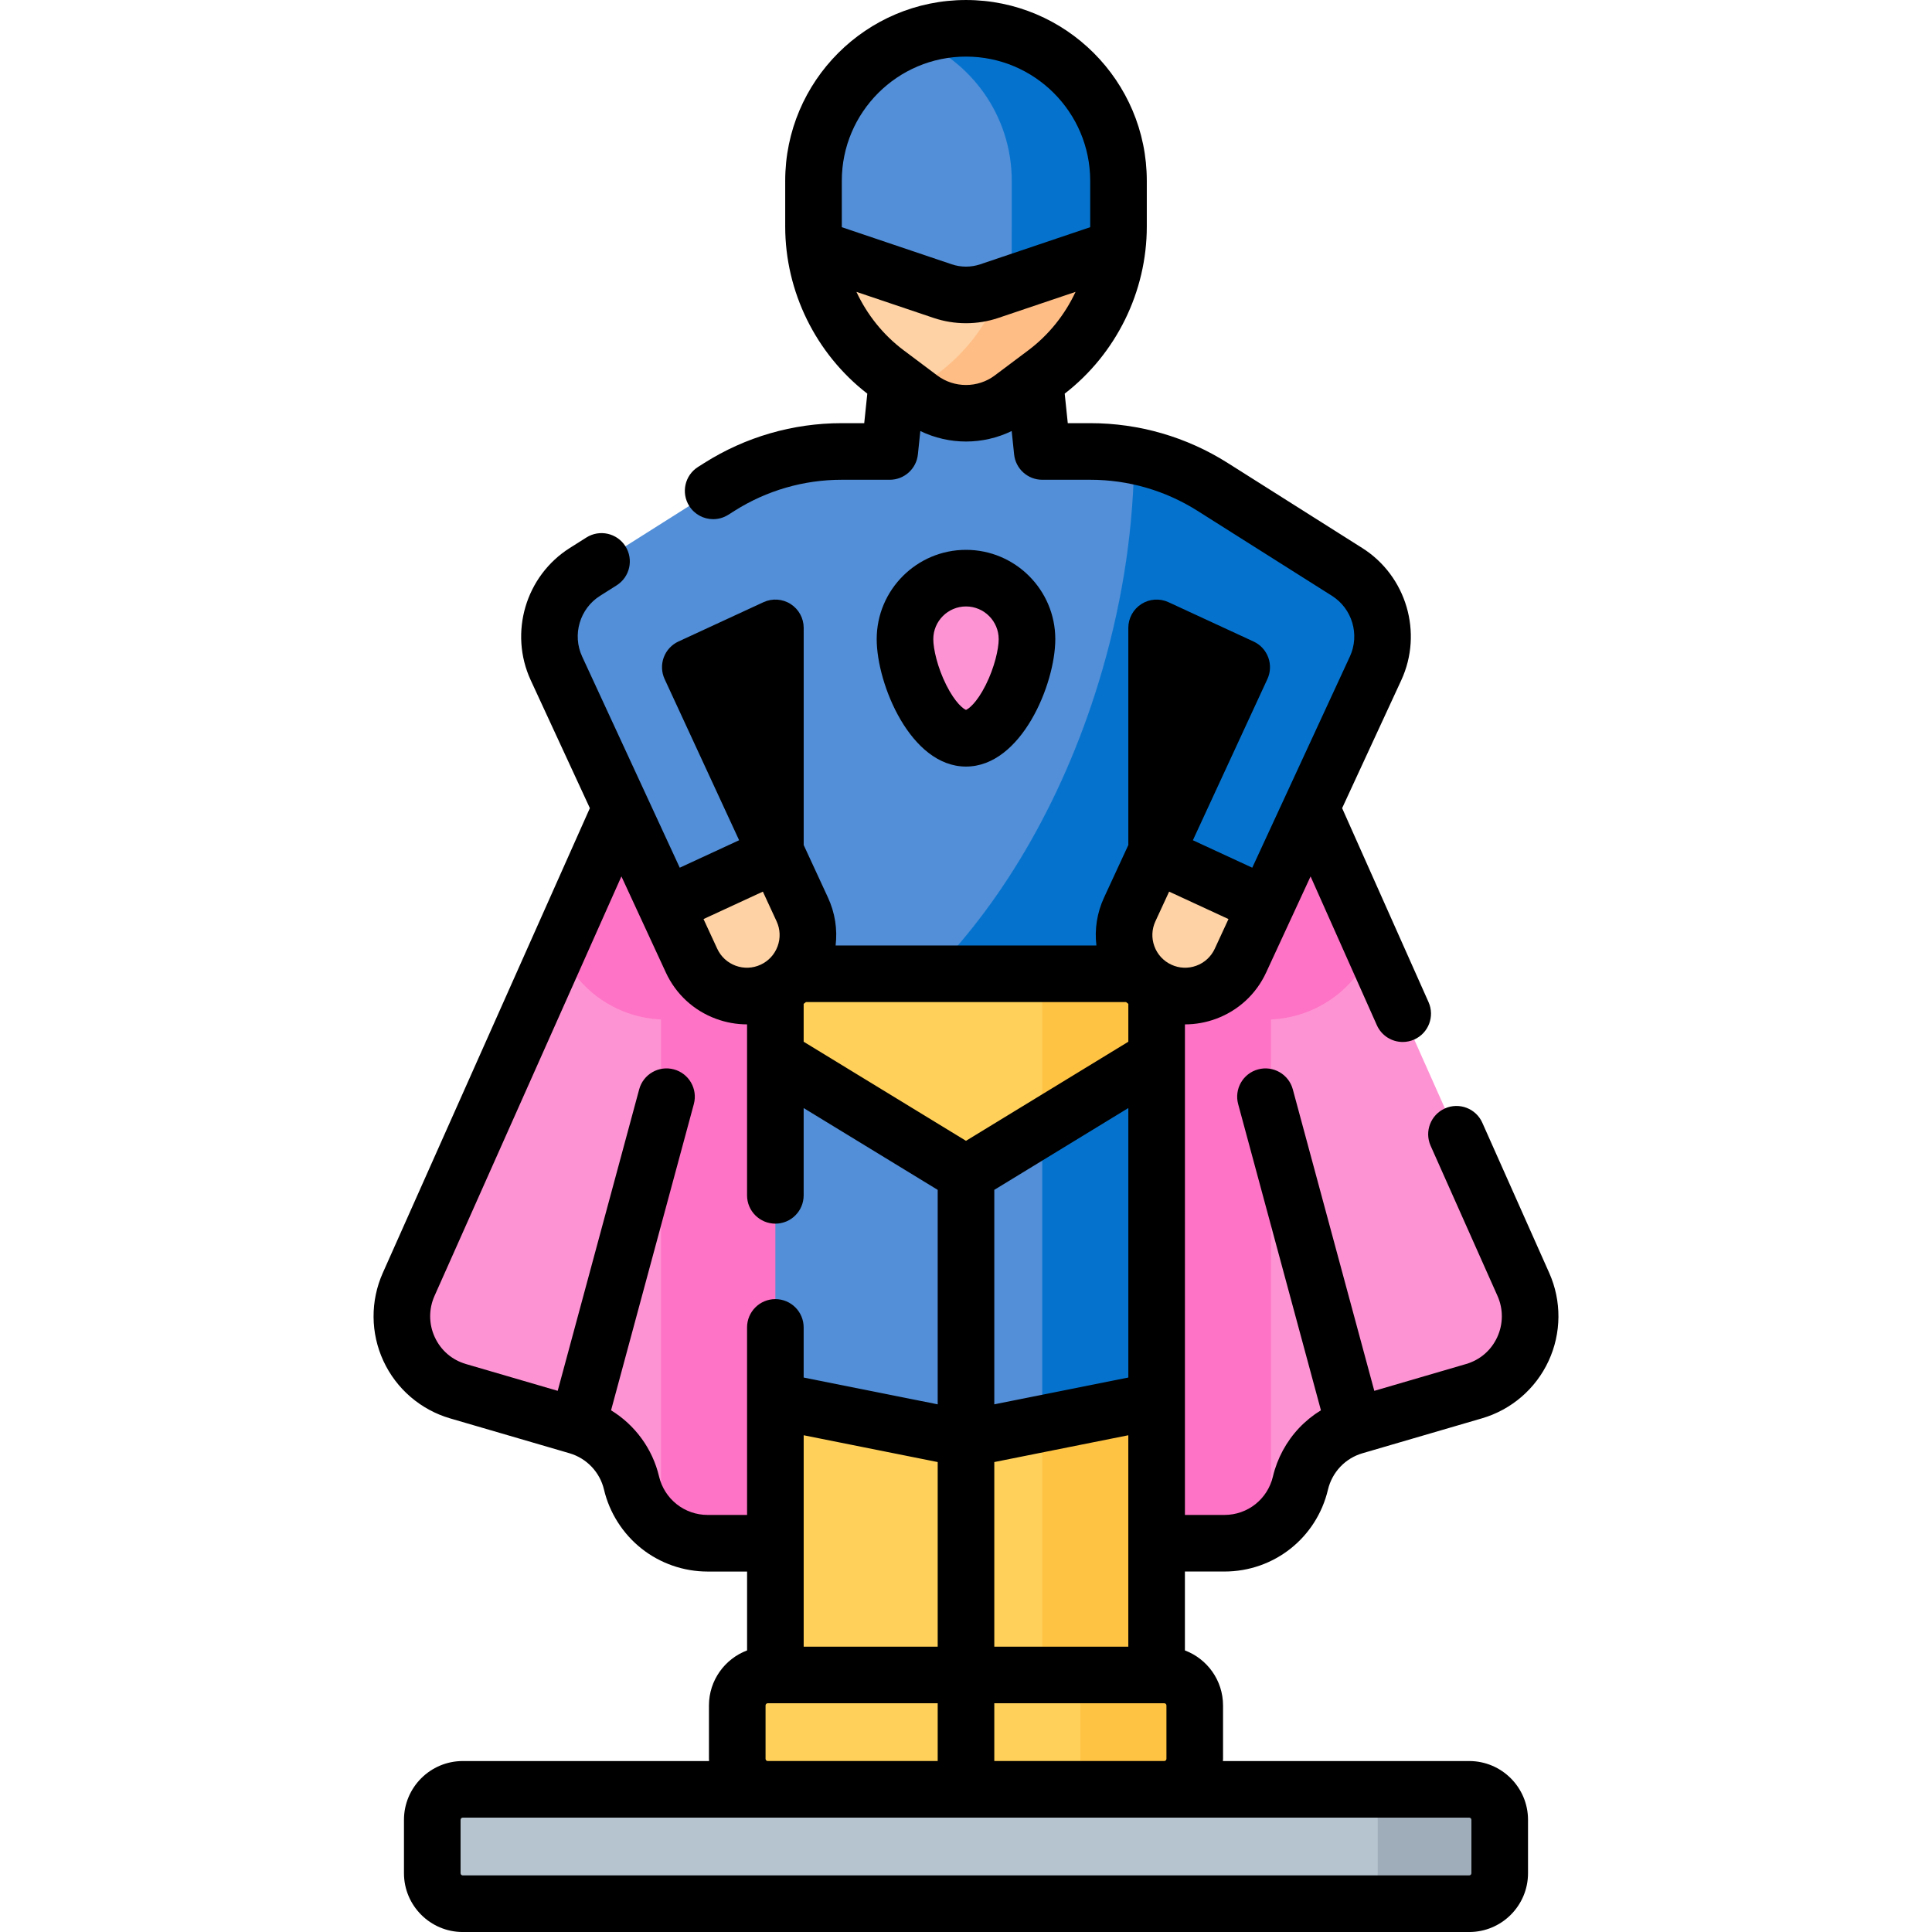 <svg id="Capa_1" enable-background="new 0 0 512 512" height="512" viewBox="0 0 512 512" width="512" xmlns="http://www.w3.org/2000/svg"><g><g><path d="m403.706 340.397-97.192-218.147h-50.515-50.515l-97.192 218.147c-5.101 11.449 1.067 24.768 13.097 28.284l31.646 9.25c7.147 2.089 12.621 7.857 14.333 15.104 2.206 9.339 10.544 15.935 20.139 15.935h68.491 68.491c9.596 0 17.933-6.597 20.139-15.935 1.712-7.247 7.186-13.015 14.333-15.104l31.646-9.25c12.032-3.516 18.199-16.835 13.099-28.284z" fill="#fe93d3"/></g><g><path d="m363.026 252.617.799-1.729-57.311-128.638h-50.515-50.515l-57.312 128.637.799 1.729c4.922 10.648 15.24 17.069 26.204 17.552v101.04 33.666c3.475 2.583 7.756 4.097 12.333 4.097h68.491 68.491c4.577 0 8.858-1.514 12.333-4.097v-33.666-101.04c10.962-.483 21.281-6.904 26.203-17.551z" fill="#fe73c5"/></g><g><path d="m389.358 504.5h-266.72c-4.464 0-8.082-3.619-8.082-8.082v-14.144c0-4.464 3.619-8.082 8.082-8.082h266.72c4.464 0 8.082 3.619 8.082 8.082v14.144c.001 4.463-3.618 8.082-8.082 8.082z" fill="#b6c4cf"/></g><g><path d="m389.358 474.191h-32.33c4.464 0 8.082 3.619 8.082 8.082v14.144c0 4.464-3.619 8.082-8.082 8.082h32.33c4.464 0 8.082-3.619 8.082-8.082v-14.144c.001-4.463-3.618-8.082-8.082-8.082z" fill="#9facba"/></g><g><path d="m308.534 443.882h-2.021v-72.673l-50.515 10.103v92.879h52.536c4.464 0 8.082-3.619 8.082-8.082v-14.144c.001-4.464-3.618-8.083-8.082-8.083z" fill="#ffd15b"/></g><g><path d="m308.534 443.882h-2.021v-72.673l-30.309 6.062v64.591c0 1.116.905 2.021 2.021 2.021 4.464 0 8.082 3.619 8.082 8.082v14.144c0 4.464-3.619 8.082-8.082 8.082h30.309c4.464 0 8.082-3.619 8.082-8.082v-14.144c.001-4.465-3.618-8.083-8.082-8.083z" fill="#ffc344"/></g><g><path d="m203.463 443.882h2.021v-72.673l50.515 10.103v92.879h-52.536c-4.464 0-8.082-3.619-8.082-8.082v-14.144c0-4.464 3.618-8.083 8.082-8.083z" fill="#ffd15b"/></g><g><path d="m205.484 258.055v113.154l50.515 10.103 50.515-10.103v-113.154z" fill="#528fd8"/></g><g><path d="m276.205 258.055v119.215l30.309-6.061v-113.154z" fill="#0573ce"/></g><g><path d="m306.514 280.281-50.515 30.836-50.515-30.836v-22.226h101.03z" fill="#ffd15b"/></g><g><path d="m276.205 258.055v40.728l30.309-18.502v-22.226z" fill="#ffc344"/></g><g><path d="m356.993 151.561-35.64-22.535c-9.694-6.129-20.927-9.383-32.396-9.383h-12.753l-4.041-38.938h-32.33l-4.041 38.938h-12.753c-11.469 0-22.702 3.253-32.395 9.383l-35.64 22.535c-8.571 5.419-11.798 16.352-7.543 25.557l29.021 62.781 29.001-13.406v31.562h101.03v-31.562l29.001 13.406 29.021-62.781c4.256-9.205 1.029-20.138-7.542-25.557zm-174.056 25.251 22.547-10.422v59.198zm123.577 48.776v-59.198l22.546 10.422z" fill="#528fd8"/></g><g><path d="m356.993 151.561-35.64-22.535c-6.388-4.039-13.446-6.82-20.797-8.253-.074 18.007-2.776 37.232-8.397 56.67-9.551 33.025-25.901 61.028-45.214 80.612h59.569v-31.562l29.001 13.406 29.021-62.781c4.255-9.205 1.028-20.138-7.543-25.557zm-50.479 74.027v-59.198l22.546 10.422z" fill="#0573ce"/></g><g><path d="m215.587 47.912v12.124c0 15.264 7.187 29.637 19.398 38.796l8.891 6.668c7.184 5.388 17.063 5.388 24.247 0l8.891-6.668c12.211-9.158 19.398-23.532 19.398-38.796v-12.124c0-22.319-18.093-40.412-40.412-40.412-22.32 0-40.413 18.093-40.413 40.412z" fill="#fed2a4"/></g><g><path d="m255.999 7.5c-4.977 0-9.741.905-14.144 2.55 15.342 5.734 26.268 20.52 26.268 37.862v12.124c0 15.264-7.187 29.637-19.398 38.796l-6.87 5.153 2.021 1.515c7.184 5.388 17.063 5.388 24.247 0l8.891-6.668c12.211-9.158 19.398-23.532 19.398-38.796v-12.124c-.001-22.319-18.094-40.412-40.413-40.412z" fill="#ffbd86"/></g><g><path d="m255.999 7.5c-22.319 0-40.412 18.093-40.412 40.412v12.124c0 1.906.112 3.799.332 5.669l33.909 11.444c4.003 1.351 8.331 1.354 12.334.003 8.122-2.741 22.691-7.658 33.917-11.447.22-1.87.332-3.763.332-5.669v-12.124c0-22.319-18.093-40.412-40.412-40.412z" fill="#528fd8"/></g><g><path d="m255.999 7.5c-4.977 0-9.741.905-14.144 2.55 15.342 5.734 26.268 20.52 26.268 37.862v12.124c0 .792-.02 7.464-.058 15.124 8.213-2.772 19.15-6.463 28.014-9.454.22-1.87.332-3.763.332-5.669v-12.125c0-22.319-18.093-40.412-40.412-40.412z" fill="#0573ce"/></g><g><g><path d="m205.828 226.334 6.783 14.673c3.746 8.104.213 17.71-7.89 21.456-8.104 3.746-17.71.213-21.456-7.89l-6.783-14.673z" fill="#fed2a4"/></g></g><g><path d="m272.163 169.38c0 8.928-7.237 26.268-16.165 26.268s-16.165-17.34-16.165-26.268 7.237-16.165 16.165-16.165 16.165 7.238 16.165 16.165z" fill="#fe93d3"/></g><g><path d="m306.169 226.334-6.783 14.673c-3.746 8.104-.213 17.71 7.89 21.456 8.104 3.746 17.71.213 21.456-7.89l6.783-14.673z" fill="#fed2a4"/></g><g><path d="m324.489 416.47c13.134 0 24.417-8.93 27.437-21.706.54-2.273 1.675-4.372 3.27-6.058 1.606-1.69 3.633-2.927 5.867-3.578l31.646-9.249c7.812-2.277 14.254-7.818 17.677-15.201 3.426-7.391 3.489-15.898.174-23.341l-17.729-39.8c-1.685-3.784-6.119-5.483-9.902-3.799-3.784 1.686-5.484 6.119-3.799 9.903l17.729 39.8c1.553 3.485 1.522 7.469-.081 10.93-1.624 3.503-4.56 6.028-8.271 7.11l-24.303 7.103-21.598-79.905c-1.081-3.999-5.199-6.361-9.197-5.283-3.999 1.081-6.364 5.199-5.283 9.197l21.934 81.147c-2.099 1.284-4.034 2.843-5.746 4.645-3.416 3.61-5.83 8.075-6.981 12.92-1.415 5.985-6.695 10.166-12.841 10.166h-10.476l.005-130.004c.01 0 .019.001.028.001 2.755 0 5.518-.487 8.181-1.467 5.933-2.182 10.66-6.543 13.312-12.281l6.766-14.636c.006-.013.014-.024.02-.037l4.988-10.79 17.565 39.425c1.244 2.792 3.983 4.45 6.854 4.45 1.021 0 2.057-.209 3.048-.651 3.784-1.686 5.484-6.12 3.799-9.903l-22.904-51.41 15.673-33.905c5.807-12.582 1.354-27.647-10.352-35.042l-35.639-22.529c-10.911-6.903-23.498-10.552-36.399-10.552h-5.989l-.814-7.822c13.63-10.544 21.755-27.026 21.755-44.283v-12.123c-.002-26.419-21.495-47.912-47.914-47.912s-47.912 21.493-47.912 47.912v12.124c0 17.257 8.125 33.739 21.755 44.283l-.814 7.822h-5.989c-12.901 0-25.488 3.648-36.399 10.552l-1.66 1.05c-3.5 2.214-4.543 6.847-2.328 10.348 1.428 2.256 3.859 3.491 6.345 3.491 1.371 0 2.759-.376 4.003-1.163l1.66-1.05c8.508-5.383 18.322-8.228 28.38-8.228h12.75c3.842 0 7.062-2.903 7.46-6.724l.644-6.19c3.808 1.84 7.953 2.779 12.106 2.779s8.298-.939 12.106-2.779l.644 6.19c.397 3.821 3.618 6.724 7.46 6.724h12.75c10.058 0 19.872 2.845 28.382 8.229l35.643 22.532c5.37 3.392 7.41 10.303 4.748 16.072l-25.874 55.972-15.734-7.273 19.745-42.713c.835-1.806.918-3.869.231-5.735-.687-1.867-2.087-3.385-3.893-4.219l-22.547-10.422c-2.321-1.074-5.03-.891-7.187.489-2.155 1.378-3.46 3.76-3.46 6.319v57.549l-6.435 13.921c-1.862 4.028-2.54 8.396-2.026 12.695h-69.108c.514-4.299-.164-8.666-2.026-12.695l-6.435-13.921v-57.551c0-2.559-1.305-4.94-3.46-6.319-2.156-1.379-4.868-1.562-7.187-.489l-22.547 10.422c-1.806.834-3.206 2.352-3.893 4.219s-.604 3.93.231 5.735l19.745 42.713-15.734 7.273-25.872-55.968c-2.664-5.773-.624-12.685 4.746-16.077l4.4-2.78c3.502-2.212 4.547-6.845 2.335-10.346-2.214-3.503-6.848-4.546-10.347-2.334l-4.4 2.78c-11.708 7.396-16.16 22.461-10.352 35.048l15.669 33.897-54.878 123.177c-3.314 7.436-3.254 15.938.167 23.327 3.42 7.386 9.861 12.932 17.675 15.215l31.647 9.243c4.549 1.332 8.048 5.021 9.134 9.629 1.451 6.147 4.983 11.699 9.945 15.631 4.952 3.926 11.167 6.088 17.5 6.088h10.474v20.902c-5.897 2.222-10.104 7.923-10.104 14.588v14.144c0 .197.022.388.03.583h-65.271c-8.593 0-15.583 6.99-15.583 15.583v14.144c0 8.592 6.99 15.583 15.583 15.583h266.719c8.593 0 15.583-6.99 15.583-15.583v-14.144c0-8.592-6.99-15.583-15.583-15.583h-65.271c.007-.195.03-.386.03-.583v-14.144c0-6.665-4.206-12.366-10.104-14.588v-20.906zm-101.402-368.558c0-18.148 14.765-32.912 32.912-32.912s32.912 14.764 32.912 32.912v12.124c0 .058-.005.116-.005.174l-29.142 9.836c-2.428.82-5.104.818-7.537-.002l-29.135-9.833c0-.058-.005-.116-.005-.174zm25.288 51.588-8.891-6.668c-5.437-4.077-9.698-9.44-12.519-15.482l20.464 6.906c2.765.933 5.668 1.399 8.571 1.399 2.9 0 5.801-.465 8.56-1.397l20.472-6.909c-2.821 6.042-7.082 11.405-12.519 15.483l-8.891 6.668c-4.489 3.366-10.758 3.366-15.247 0zm15.124 336.882v-48.922l10.43-2.086 25.084-5.015v56.023zm-50.515-56.023 25.084 5.015 10.43 2.086v48.922h-35.515v-56.023zm-.005-114.322c.198-.163.406-.313.599-.482h84.841c.192.169.401.32.599.482v10.033l-43.02 26.26-43.02-26.26v-10.033zm50.52 49.288 35.52-21.682v71.416l-27.009 5.402-8.511 1.701zm58.425-63.9c-.972 2.101-2.702 3.698-4.875 4.497-2.171.799-4.524.705-6.626-.268-2.101-.971-3.698-2.702-4.497-4.874s-.703-4.525.268-6.626l3.636-7.865 15.73 7.271zm-119.756-15.136 3.636 7.865c.971 2.101 1.065 4.454.267 6.626-.799 2.172-2.396 3.903-4.497 4.875-2.1.971-4.454 1.066-6.625.267-2.173-.799-3.903-2.396-4.875-4.497l-3.636-7.865zm-14.658 165.185c-2.964 0-5.869-1.009-8.183-2.843-2.328-1.845-3.984-4.446-4.663-7.319-1.743-7.398-6.397-13.688-12.726-17.567l21.935-81.151c1.081-3.999-1.284-8.116-5.283-9.197-3.995-1.081-8.116 1.284-9.197 5.283l-21.598 79.904-24.305-7.099c-3.708-1.083-6.646-3.611-8.269-7.119-1.602-3.458-1.63-7.437-.078-10.918l49.539-111.193 4.989 10.793c.006.013.014.024.02.037l6.766 14.636c2.652 5.738 7.38 10.099 13.312 12.281 2.663.979 5.426 1.467 8.181 1.467.01 0 .019-.001.028-.001v45.314c0 4.142 3.357 7.5 7.5 7.5s7.5-3.358 7.5-7.5v-23.136l35.52 21.682v56.837l-8.511-1.701-27.009-5.402v-13.282c0-4.142-3.357-7.5-7.5-7.5s-7.5 3.358-7.5 7.5l.005 49.694zm15.37 64.634v-14.144c0-.321.261-.583.582-.583h2.021 43.015v15.309h-45.036c-.321.001-.582-.26-.582-.582zm187.061 16.165v14.144c0 .321-.262.583-.583.583h-266.719c-.321 0-.583-.261-.583-.583v-14.144c0-.321.262-.583.583-.583h266.719c.321.001.583.262.583.583zm-126.442-15.582v-15.309h43.015 2.021c.321 0 .582.261.582.583v14.144c0 .321-.261.583-.582.583h-45.036z"/><path d="m279.664 169.38c0-13.049-10.616-23.665-23.665-23.665s-23.665 10.616-23.665 23.665c0 11.905 8.984 33.768 23.665 33.768s23.665-21.863 23.665-33.768zm-28.886 12.166c-2.366-4.715-3.444-9.612-3.444-12.166 0-4.778 3.887-8.665 8.665-8.665s8.665 3.887 8.665 8.665c0 2.554-1.078 7.451-3.444 12.166-2.424 4.83-4.606 6.355-5.221 6.583-.615-.227-2.797-1.753-5.221-6.583z"/></g></g></svg>